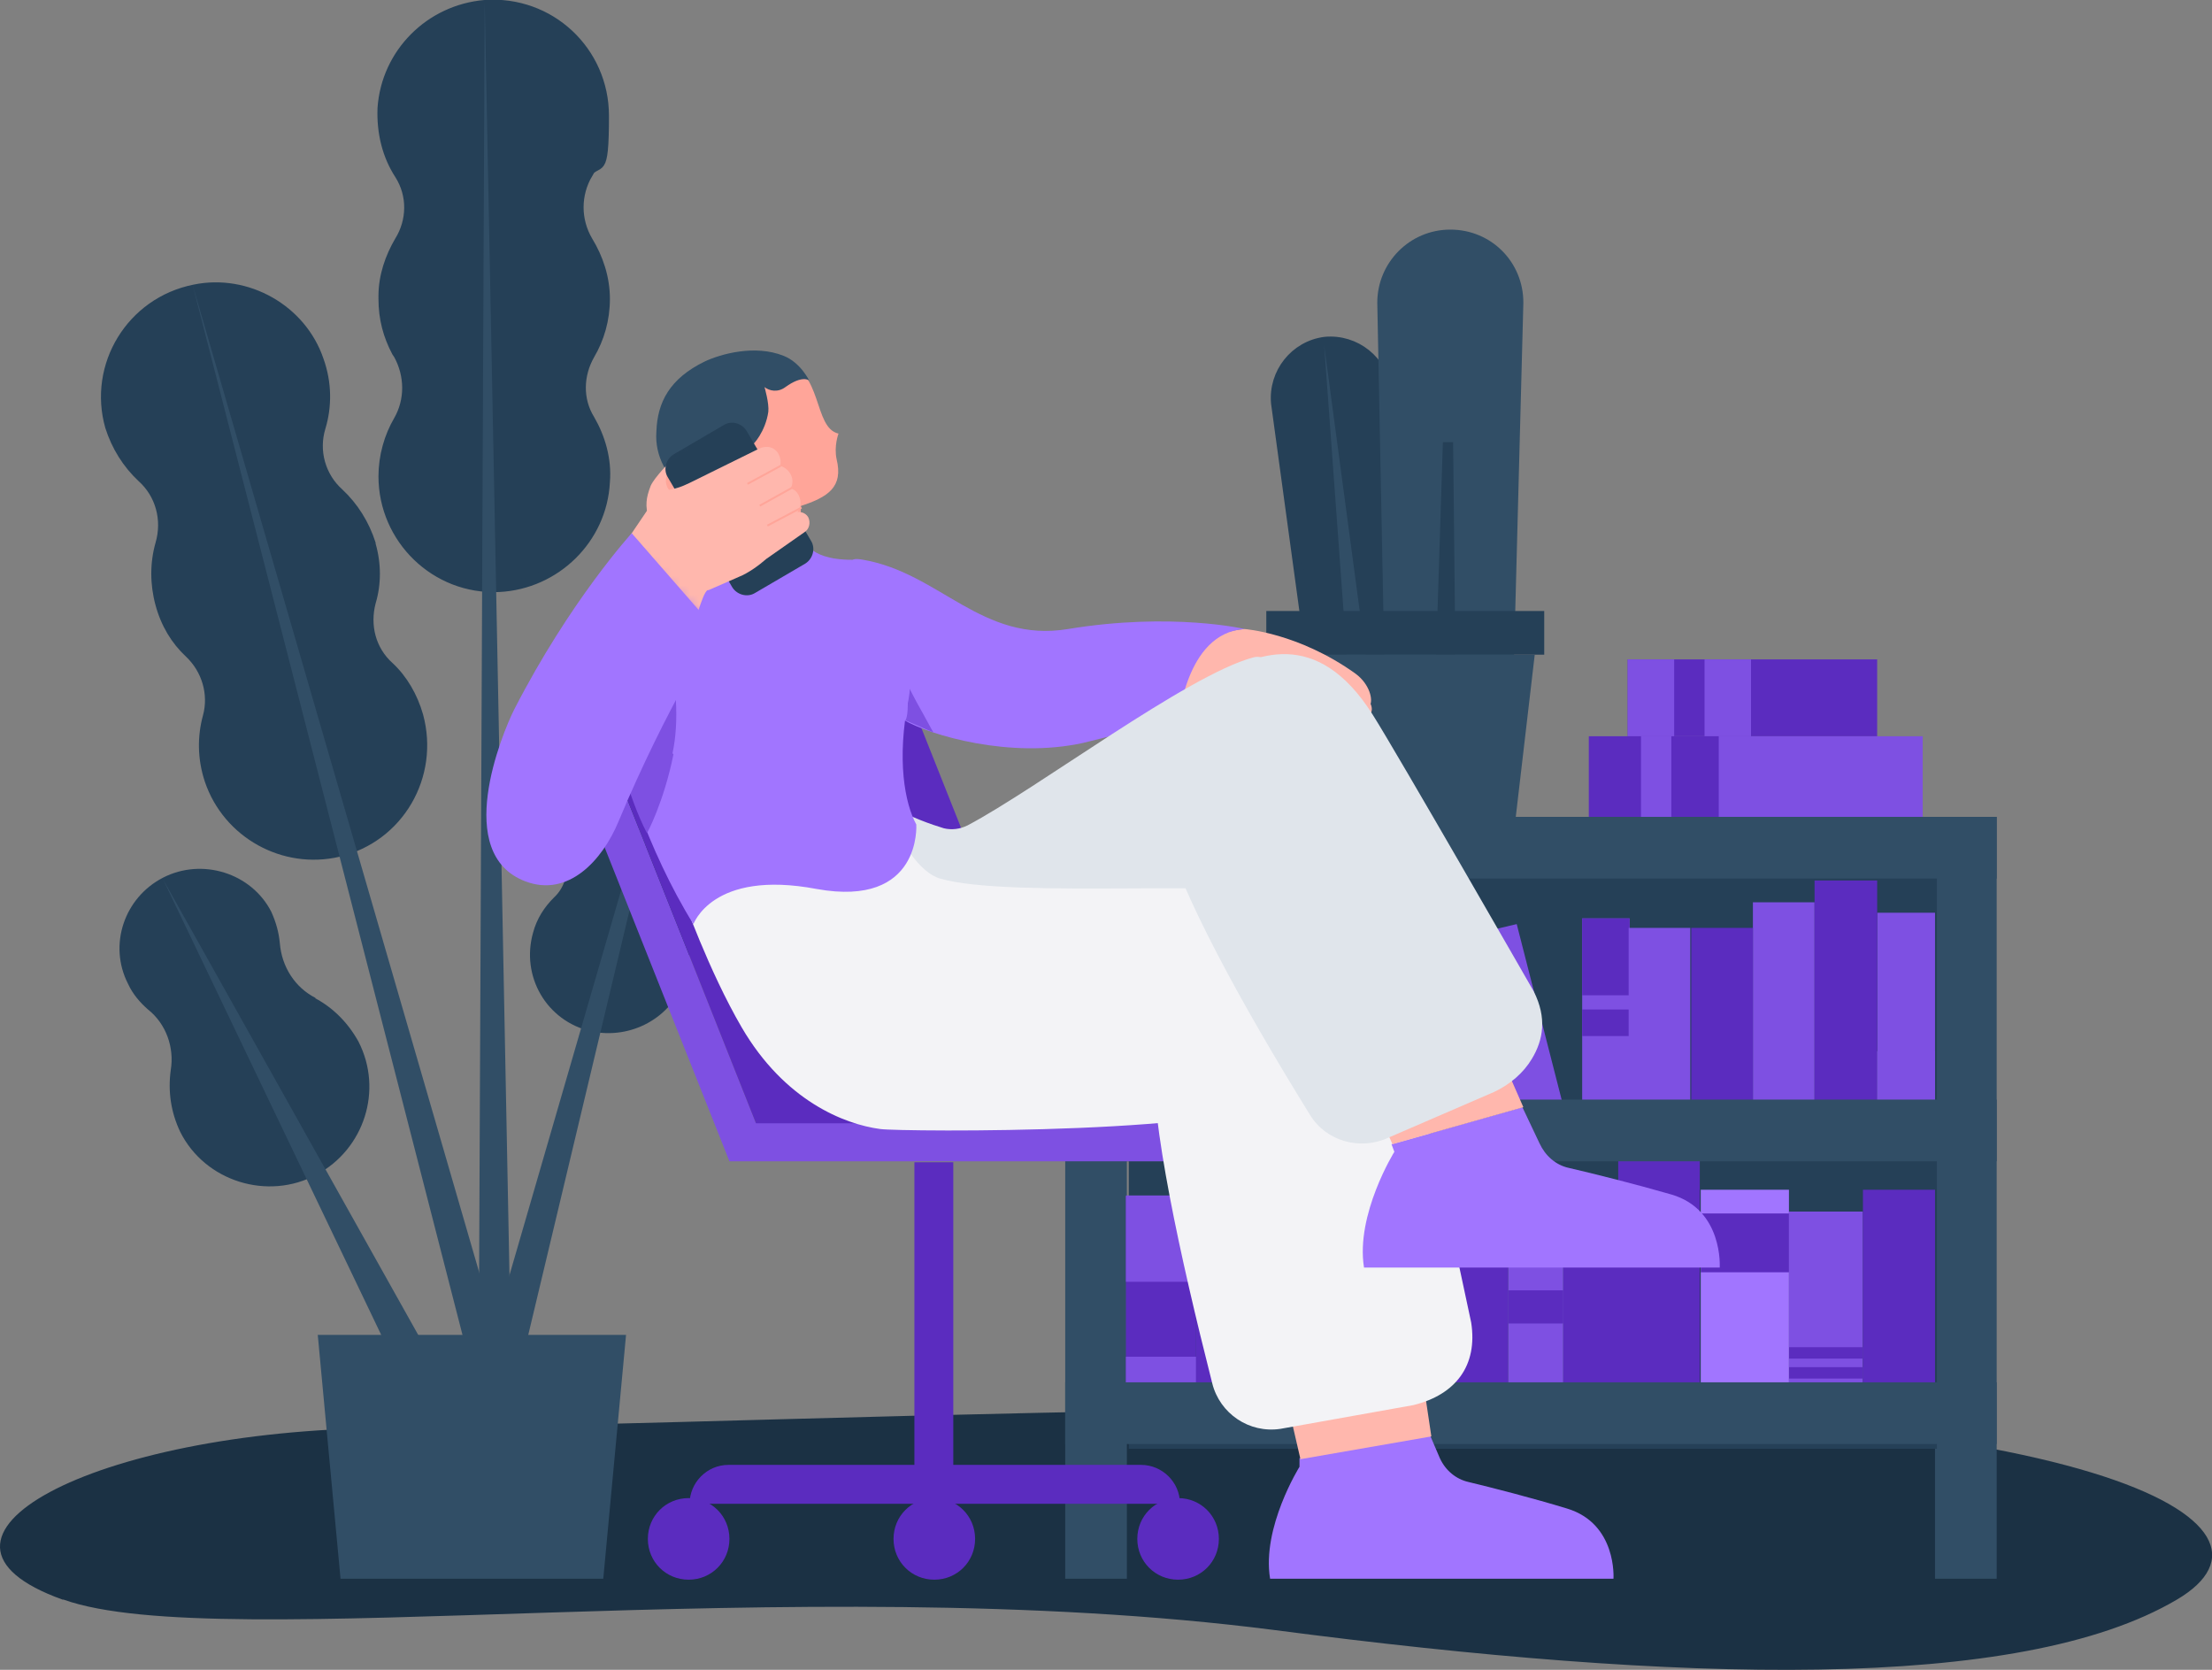 <?xml version="1.0" encoding="UTF-8"?>
<svg id="Layer_1" xmlns="http://www.w3.org/2000/svg" xmlns:xlink="http://www.w3.org/1999/xlink" version="1.1" viewBox="0 0 233.2 176">
  <rect x="0" y="0" width="233.2" height="176" fill="#808080" stroke="none"/>
  <!-- Generator: Adobe Illustrator 29.6.1, SVG Export Plug-In . SVG Version: 2.1.1 Build 9)  -->
  <defs>
    <style>
      .st0 {
        mask: url(#mask);
      }

      .st1 {
        fill-rule: evenodd;
      }

      .st1, .st2 {
        fill: #0fa068;
      }

      .st3 {
        fill: #e0e5eb;
      }

      .st4 {
        stroke: #254057;
      }

      .st4, .st5 {
        fill: #254057;
      }

      .st6 {
        fill: #ffa599;
      }

      .st7 {
        mask: url(#mask-1);
      }

      .st8 {
        fill: #ffb7ad;
      }

      .st9 {
        fill: #fff;
      }

      .st10 {
        fill: none;
        stroke: #ffa599;
        stroke-miterlimit: 10;
        stroke-width: .2px;
      }

      .st11 {
        fill: #a175ff;
      }

      .st12 {
        fill: #1b3144;
      }

      .st13 {
        fill: #f3f3f6;
      }

      .st14 {
        fill: #5b2cbf;
      }

      .st15 {
        fill: #7e50e2;
      }

      .st16 {
        fill: #314e66;
      }
    </style>
    <mask id="mask" x="62.2" y="39.2" width="28" height="27.3" maskUnits="userSpaceOnUse">
      <g id="mask0_3436_51818">
        <path class="st9" d="M62.2,53.3l19.4-14.1,8.5,21.1-14.7,6.2-13.3-13.1Z"/>
      </g>
    </mask>
    <mask id="mask-1" x="68.2" y="44.6" width="8" height="15.9" maskUnits="userSpaceOnUse">
      <g id="mask1_3436_51818">
        <path class="st9" d="M70.9,58.9c-.1,1-1.1,1.7-2.1,1.6-1-.1-.7-.4-.5-1.4l-.2-2.1c0-.4.4-2,.3-2.3-.4-1.4-.3-2.2.2-3.5.4-.9,2.1-2.6,2.1-2.6h.3c1,.2,1,1.4.9,2.4l-1.1,7.9h0Z"/>
      </g>
    </mask>
  </defs>
  <path class="st12" d="M6.6,168.6c-17.9-6.4,3-17.8,34-18.1,26.1-.2,54.4-1.6,100.5-2.1,80.4-.9,101.8,12.3,88.4,20.2-16.6,9.8-52.4,8.8-95.2,3.2-50.8-6.5-111.1,2.7-127.6-3.2Z"/>
  <g>
    <g>
      <path class="st4" d="M62,18.3c-1.3,2.2-1.3,4.9,0,7.1,1.1,1.8,1.8,3.9,1.8,6.1s-.6,4.2-1.6,5.9h0c-1.2,2.1-1.3,4.7,0,6.8,1.1,1.9,1.8,4.2,1.6,6.6h0c-.3,6-5.2,10.8-11.2,11.1-6.7.3-12.2-5.1-12.2-11.7,0-2.1.6-4.2,1.6-5.9,1.2-2.1,1.2-4.7,0-6.9l-.2-.3c-.9-1.7-1.4-3.5-1.4-5.6v-.3s0,0,0,0c0-2.1.7-4.1,1.7-5.8,1.3-2.1,1.4-4.8,0-7-1.3-2-1.9-4.4-1.8-7h0c.4-5.8,5-10.4,10.8-10.9,6.9-.5,12.6,4.9,12.6,11.7s-.6,4.4-1.8,6.1Z"/>
      <path class="st16" d="M54.2,159.5h-3.8S51.1.2,51.1.2l3.1,159.3Z"/>
      <path class="st5" d="M39.6,57.3c.6,2.1.6,4.3,0,6.3-.6,2.3,0,4.7,1.8,6.3,1.5,1.4,2.6,3.3,3.2,5.4,1.8,6.6-2.1,13.4-8.8,15-6,1.4-12.2-2-14.2-7.9-.8-2.4-.8-4.8-.2-7,.6-2.2-.1-4.6-1.8-6.2-1.5-1.4-2.6-3.2-3.2-5.4-.6-2.2-.6-4.5,0-6.6.7-2.4,0-4.9-1.8-6.5-1.6-1.5-2.8-3.4-3.5-5.6-1.9-6.7,2.3-13.7,9.3-15.1,5.8-1.2,11.8,2.2,13.7,7.8.9,2.5.9,5.1.2,7.4-.7,2.3,0,4.8,1.8,6.4,1.6,1.5,2.8,3.4,3.5,5.6h0Z"/>
      <path class="st16" d="M54.9,149.2l-3.7,1L20.3,30l34.6,119.2Z"/>
      <path class="st5" d="M59.9,85.8c.4-1.6,1.3-2.9,2.4-3.9,1.2-1.1,1.8-2.8,1.3-4.5-.5-1.6-.5-3.4.1-5.2,1.4-3.9,5.5-6.2,9.5-5.4,4.8,1,7.7,5.8,6.4,10.5-.4,1.6-1.3,2.9-2.4,3.9-1.3,1.1-1.7,2.9-1.3,4.5.4,1.4.5,3,0,4.6-.4,1.6-1.2,2.7-2.2,3.7-1.2,1.1-1.7,2.8-1.3,4.3.4,1.5.4,3.2-.2,4.9-1.4,4.1-5.7,6.4-9.9,5.5-4.7-1.1-7.4-5.8-6.1-10.4.4-1.5,1.2-2.7,2.2-3.7,1.2-1.1,1.6-2.8,1.2-4.4-.4-1.4-.4-2.9,0-4.4h0Z"/>
      <path class="st16" d="M73.3,66.9l-19.9,83.4-4.1-.7,24-82.7Z"/>
      <path class="st5" d="M33.2,105.2c1.9,1,3.5,2.6,4.6,4.6,2.6,5.1.6,11.3-4.4,14-5.2,2.8-11.8.7-14.4-4.5-1-2.1-1.3-4.3-1-6.5.4-2.4-.5-4.9-2.4-6.4-.8-.7-1.6-1.6-2.1-2.7-2.1-4.1-.4-9.1,3.7-11.2,4.1-2.1,9.3-.5,11.4,3.6.5,1.1.8,2.2.9,3.3.2,2.5,1.6,4.7,3.8,5.8Z"/>
      <path class="st16" d="M50.7,152.5l-3.9,2-29.6-61.8,33.5,59.8Z"/>
      <path class="st16" d="M66.1,140.7h-32.6s2.4,25.7,2.4,25.7h27.7s2.4-25.7,2.4-25.7Z"/>
    </g>
    <path class="st16" d="M204,166.4h6.5s0-80.3,0-80.3h-6.5s0,80.3,0,80.3Z"/>
    <path class="st16" d="M112.3,166.4h6.5s0-80.3,0-80.3h-6.5s0,80.3,0,80.3Z"/>
    <path class="st5" d="M119,152.7h85.2s0-62.9,0-62.9h-85.2s0,62.9,0,62.9Z"/>
    <path class="st15" d="M188.6,150.8h7.8s0-23.1,0-23.1h-7.8s0,23.1,0,23.1Z"/>
    <path class="st4" d="M124.8,95.7v21.8h-5.5v-21.8h5.5Z"/>
    <path class="st15" d="M157.7,116.6l-5-19.8-6.8,1.6,5,19.8,6.8-1.6Z"/>
    <path class="st16" d="M125.3,117.5h6.6s0-24.7,0-24.7h-6.6s0,24.7,0,24.7Z"/>
    <path class="st2" d="M138,114h7.9s0-4.9,0-4.9h-7.9s0,4.9,0,4.9Z"/>
    <path class="st2" d="M138,98.8h7.9s0-3.9,0-3.9h-7.9s0,3.9,0,3.9Z"/>
    <path class="st15" d="M166.8,117.5h5s0-20.7,0-20.7h-5s0,20.7,0,20.7Z"/>
    <path class="st14" d="M166.8,104.9h5s0-8.1,0-8.1h-5s0,8.1,0,8.1Z"/>
    <path class="st14" d="M166.8,109.2h5s0-2.8,0-2.8h-5s0,2.8,0,2.8Z"/>
    <path class="st2" d="M145.8,98.4l6.8-1.6,2.5,10-6.8,1.6-2.5-10Z"/>
    <path class="st1" d="M153.6,105.8l-1.9-7.6-4.3,1,1.9,7.5,4.3-1ZM155.2,106.8l-2.5-10-6.8,1.6,2.5,10,6.8-1.6Z"/>
    <path class="st2" d="M148.9,110.5l6.8-1.6.8,3-6.8,1.6-.8-3Z"/>
    <path class="st1" d="M154.9,111v-.6c-.1,0-4.5,1-4.5,1v.6c.1,0,4.5-1,4.5-1ZM156.5,111.9l-.8-3-6.8,1.6.8,3,6.8-1.6Z"/>
    <path class="st4" d="M132.4,118.9v-7.7h5.1v7.7h-5.1Z"/>
    <path class="st15" d="M184.8,117.9h6.5s0-22.8,0-22.8h-6.5s0,22.8,0,22.8Z"/>
    <path class="st14" d="M178.3,117.9h6.5s0-20.1,0-20.1h-6.5s0,20.1,0,20.1Z"/>
    <path class="st14" d="M152.5,149.6h6.5s0-22.8,0-22.8h-6.5s0,22.8,0,22.8Z"/>
    <path class="st15" d="M171.7,117.9h6.5s0-20.1,0-20.1h-6.5s0,20.1,0,20.1Z"/>
    <path class="st15" d="M197.9,117.5h6.1s0-21.3,0-21.3h-6.1s0,21.3,0,21.3Z"/>
    <path class="st14" d="M191.3,117.5h6.6s0-24.7,0-24.7h-6.6s0,24.7,0,24.7Z"/>
    <path class="st15" d="M204,110.8h-6.1s0,8.7,0,8.7h6.1s0-8.7,0-8.7Z"/>
    <path class="st14" d="M196.4,150.8h7.6s0-25.4,0-25.4h-7.6s0,25.4,0,25.4Z"/>
    <path class="st14" d="M164.8,151h6.2s0-23.7,0-23.7h-6.2s0,23.7,0,23.7Z"/>
    <path class="st14" d="M118.7,151.4h7.4s0-25.3,0-25.3h-7.4s0,25.3,0,25.3Z"/>
    <path class="st14" d="M170.6,150.8h8.6s0-28.5,0-28.5h-8.6s0,28.5,0,28.5Z"/>
    <path class="st14" d="M196.4,142h-7.8s0,1.2,0,1.2h7.8s0-1.2,0-1.2Z"/>
    <path class="st14" d="M196.4,144.1h-7.8s0,1.2,0,1.2h7.8s0-1.2,0-1.2Z"/>
    <path class="st15" d="M126.1,143h-7.4s0,3.5,0,3.5h7.4s0-3.5,0-3.5Z"/>
    <path class="st15" d="M126.1,126h-7.4s0,9.1,0,9.1h7.4s0-9.1,0-9.1Z"/>
    <path class="st15" d="M159,151h5.8s0-20.8,0-20.8h-5.8s0,20.8,0,20.8Z"/>
    <path class="st14" d="M159,139.5h5.8s0-3.5,0-3.5h-5.8s0,3.5,0,3.5Z"/>
    <path class="st14" d="M126.1,151.4h6.9s0-26.9,0-26.9h-6.9s0,26.9,0,26.9Z"/>
    <path class="st15" d="M133.1,151.4h6.1s0-29,0-29h-6.1s0,29,0,29Z"/>
    <path class="st11" d="M179.3,150.9h9.3s0-25.5,0-25.5h-9.3s0,25.5,0,25.5Z"/>
    <path class="st14" d="M179.3,134.1h9.3s0-6.2,0-6.2h-9.3s0,6.2,0,6.2Z"/>
    <path class="st15" d="M165.3,118.5l-5.4-21.1-6.8,1.6,5.4,21.1,6.8-1.6Z"/>
    <path class="st16" d="M210.5,92.6v-6.5s-98.2,0-98.2,0v6.5s98.2,0,98.2,0Z"/>
    <path class="st16" d="M210.5,122.4v-6.5s-98.2,0-98.2,0v6.5s98.2,0,98.2,0Z"/>
    <path class="st16" d="M210.5,152.2v-6.5s-98.2,0-98.2,0v6.5s98.2,0,98.2,0Z"/>
    <path class="st4" d="M149.4,78l-9.9,1.1-5-36.6c-.3-3.2,2-6.1,5.2-6.5,3.2-.3,6.1,2,6.5,5.2l3.2,36.8Z"/>
    <path class="st16" d="M146.1,77.5l-.9-45.6c0-4.2,3.4-7.7,7.7-7.7s7.7,3.4,7.7,7.7l-1.2,45.6h-13.2s0,0,0,0Z"/>
    <path class="st4" d="M152.7,47.1l.4,37.7h-1.7s1.2-37.7,1.2-37.7Z"/>
    <path class="st16" d="M144.7,74.6l-2.3.2-2.8-38.4,5.1,38.1Z"/>
    <path class="st5" d="M162.8,64.4h-29.3s0,4.6,0,4.6h29.3s0-4.6,0-4.6Z"/>
    <path class="st16" d="M161.8,69h-27.1s2,17.1,2,17.1h23.1s2-17.1,2-17.1Z"/>
    <path class="st14" d="M171.6,77.6h26.3s0-8.1,0-8.1h-26.3s0,8.1,0,8.1Z"/>
    <path class="st15" d="M179.7,77.6h4.9s0-8.1,0-8.1h-4.9s0,8.1,0,8.1Z"/>
    <path class="st15" d="M171.6,77.6h4.9s0-8.1,0-8.1h-4.9s0,8.1,0,8.1Z"/>
    <path class="st15" d="M202.7,86.1v-8.5s-34.8,0-34.8,0v8.5s34.8,0,34.8,0Z"/>
    <path class="st14" d="M181.2,86.1v-8.5s-5,0-5,0v8.5s5,0,5,0Z"/>
    <path class="st14" d="M173,86.1v-8.5s-5.5,0-5.5,0v8.5s5.5,0,5.5,0Z"/>
    <path class="st14" d="M96.4,158.1h4.1s0-35.6,0-35.6h-4.1s0,35.6,0,35.6Z"/>
    <path class="st14" d="M72.7,158.5c0-2.2,1.8-4.1,4.1-4.1h43.5c2.2,0,4.1,1.8,4.1,4.1h-51.6Z"/>
    <path class="st14" d="M76.9,162.2c0-2.4-1.9-4.3-4.3-4.3s-4.3,1.9-4.3,4.3,1.9,4.3,4.3,4.3,4.3-1.9,4.3-4.3Z"/>
    <path class="st14" d="M102.8,162.2c0-2.4-1.9-4.3-4.3-4.3s-4.3,1.9-4.3,4.3,1.9,4.3,4.3,4.3,4.3-1.9,4.3-4.3Z"/>
    <path class="st14" d="M128.5,162.2c0-2.4-1.9-4.3-4.3-4.3s-4.3,1.9-4.3,4.3,1.9,4.3,4.3,4.3,4.3-1.9,4.3-4.3Z"/>
    <path class="st15" d="M80.7,120.9l-20.2-50.8-3.8,1.5,20.2,50.8,3.8-1.5Z"/>
    <path class="st15" d="M131.6,118.3h-54.7s0,4.1,0,4.1h54.7s0-4.1,0-4.1Z"/>
    <path class="st14" d="M60.5,70.1l19.2,48.3h34.1s-.1,0-.1,0l-19.2-48.3h-33.9Z"/>
    <path class="st8" d="M140.5,78.9c-.7.9-2.1,1-5.8-.8-3.1-1.6-7.6-2.7-10.7-2.5-.5,0-.8-2.3,0-5,.8-2.5,4.2-4,7.2-4.3,0,0,5.7.4,11.7,4.7,1.5,1.1,1.9,2.8,1.5,3.4l-.2.4-1.2-1.6s.6.3.9.4c.7.3,1,1.4.4,1.8-.8.7-2,0-2,0,.6.3,1.1,1,.3,1.8-.3.3-.8.5-1.7.3-.3,0-1-.5-1-.5.6.3.9,1.5.5,2h0Z"/>
    <path class="st8" d="M128.6,77.4c1,.3,2.1-.4,2.3-1.5.2-1.1-.4-2.1-1.5-2.3l-3.1-.7c-1.1-.2-2.1.4-2.3,1.5s-1.7,1.9-.6,1.9c2.9-.1,3.6.7,5.2,1.1h0Z"/>
    <path class="st11" d="M124.1,76.3c-3.4,0-3.6.5-9.9,2-7.7,1.7-16.1-.8-18.9-2.4,0,0-.7-6.4-.6-9.5.2-3.9-7.7-8.1-3.7-7.4,8.1,1.4,12.5,8.8,21.6,7.3,10.9-1.8,18.7,0,18.6,0-6.3.4-7,10-7,10Z"/>
    <path class="st15" d="M95.4,75.9s2.3,1,3,1.3c0,0-.4-.7-1.1-2-.8-1.4-1.4-2.6-1.4-2.6,0,0-.2.8-.2,1.7,0,1.5-.3,1.7-.3,1.7h0Z"/>
    <path class="st6" d="M84.5,52.7c-.2,1.4,0,4.2.4,4.5.2.2-1.3,1.2-3.9,1.3-2.3.1-6-2.1-5.8-2.4.9-1.1.4-5.1.4-5.1,0,0,1.8-1.7,3.8-.9,1.6.6,3.3,2.7,5.1,2.6h0Z"/>
    <path class="st6" d="M82.5,38c4.3,1,3.2,7.1,5.9,7.7,0,0-.5,1.3-.2,2.7.7,2.9-.8,4-4,5-3.9,1.5-7.7.1-7.7.1,0,0-1-3-2.1-3.7-1.9-1.1.5-4.8,2.3-4.6,2.1.3,1-1.8.1-3.7-1.3-3,5.6-3.5,5.6-3.5h0Z"/>
    <path class="st16" d="M85.3,40.1s-.7-.6-2.5.7c-.8.6-1.7.4-2.2,0,0,0,.5,1.7.4,2.6-.3,2.1-1.6,3.5-1.7,3.5-2.6-.8-3.5,1.9-1.6,2.9-1.4,1.4-1.7,4.9-1.7,4.9,0,0-2.5-2.1-3.6-2.9-2-1.3-3.4-3.7-3.2-6.3.1-3.1,1.4-5.6,5.1-7.4,1.7-.8,5.3-1.8,8.3-.6,1.8.7,2.7,2.6,2.7,2.6h0Z"/>
    <path class="st3" d="M86.3,110.2s22.9,1.6,28.3-2.6c7.7-5.9,20.4-9.1,18.9-16.2-.7-3.4,3.5-23.5-1.4-22.1-7,1.9-22.7,13.8-30.1,17.7-.8.4-1.7.5-2.5.3-1.3-.4-3.4-1.1-5.9-2.5-10.4-5.8-10.5,22.2-10.5,22.2l3.2,3.2h0Z"/>
    <path class="st13" d="M88.8,78.7c-3.8.2-16.8,15.9-16.8,15.9,0,0,2.7,7.7,6.2,13.7,4.5,7.7,10.8,10.2,14.6,10.7,2,.3,39.7.6,42-3.6,5.4-9.6,7.5-17.4,1.4-20.8-3.8-2.1-29.6.2-37.1-2-2.1-.6-3.8-3.7-3.8-3.7,0,0-2.3-10.3-6.5-10.1h0Z"/>
    <path class="st11" d="M170.3,166.4h-36.4c-.9-5.4,3.1-11.8,3.1-11.8v-.9s13.6-2.8,13.6-2.8l1.2,2.8c.6,1.3,1.7,2.2,3,2.5,2.5.6,6.8,1.7,10.4,2.8,5.3,1.6,4.9,7.4,4.9,7.4h0Z"/>
    <path class="st8" d="M150.9,151.4l-13.8,2.4-2.1-9.1h14.9c0,0,1,6.7,1,6.7Z"/>
    <path class="st13" d="M132.8,93.9c7.3-.4,11.7,0,14.6,10.7,1.3,4.7,7.7,34.8,7.7,34.8.7,4.5-1.6,7.6-6.1,8.7l-14,2.5c-3.3.5-6.4-1.6-7.2-4.8-3.4-13.4-6.5-27.6-6.2-34.7.3-7,4.6-16.8,11.1-17.2h0Z"/>
    <path class="st11" d="M181.4,133.6h-37.6c-.9-5.6,3.2-12.2,3.2-12.2l-.3-.8,13.8-3.9,1.8,3.8c.6,1.3,1.7,2.3,3.1,2.6,2.6.6,7,1.7,10.8,2.8,5.5,1.6,5.1,7.7,5.1,7.7h0Z"/>
    <path class="st8" d="M160.6,116.7l-13.8,3.9-1.2-2.7,13.2-5.3,1.8,4.1Z"/>
    <path class="st3" d="M127.8,71.6c4.4-2.7,11-5.6,16.9,3.7,2.6,4.1,17,29.2,17,29.2,1.4,2.8,1,5.1-.2,7.1-.9,1.5-2.3,2.7-4,3.5l-11.1,4.8c-3,1.4-6.6.4-8.3-2.4-7.3-11.8-13.7-23.5-15.5-30.4-1.8-6.7-.4-12,5.2-15.5h0Z"/>
    <path class="st11" d="M95.5,66s.8,4.8.3,7.6c-1.3,6.5-.4,11.1.8,13.3,0,0,.6,8.8-10.5,6.8-11.1-2.1-13,3.8-13,3.7-4.8-7.7-8-17.7-8.4-21.3,0-.5-1.5-6.3-1.3-8.9,1.1-11.2,9.7-7.6,12.1-11.4,0,0,2.4,2.2,6.3,2.2s2.9-1.4,2.9-1.4c0,0,.2,2.4,5.1,2.4s5,3.9,5.7,7.1h0Z"/>
    <path class="st15" d="M71,79.5c-1,5-2.8,8.4-2.8,8.3-1.9-3.6-3.5-9.8-3.7-11.9,0-.5-1.5-6.3-1.3-8.9.6-5.9,1.9-2.7,4.6-3.6,1.5-.5,4.6,9,3.1,16Z"/>
    <g class="st0">
      <g>
        <path class="st8" d="M70.9,58.9c-.1,1-1.1,1.7-2.1,1.6-1-.1-.7-.4-.5-1.4l-.2-2.1c0-.4.4-2,.3-2.3-.4-1.4-.3-2.2.2-3.5.4-.9,2.1-2.6,2.1-2.6h.3c1,.2,1,1.4.9,2.4l-1.1,7.9h0Z"/>
        <g class="st7">
          <path class="st6" d="M70.9,52c-.7-.5-.9-1.4-.5-2.1l2.9-4.5c.5-.7,1.4-.9,2.1-.5.7.5.9,1.4.5,2.1l-2.9,4.5c-.5.7-1.4.9-2.1.5Z"/>
        </g>
        <path class="st5" d="M76.3,44.8l-5.3,3.1c-.8.5-1.1,1.6-.6,2.4l6.8,11.6c.5.8,1.6,1.1,2.4.6l5.3-3.1c.8-.5,1.1-1.6.6-2.4l-6.8-11.6c-.5-.8-1.6-1.1-2.4-.6Z"/>
        <path class="st8" d="M66.3,62.4c-.4-.8-.2-1.7.6-2.1l15.2-8.7c.8-.4,1.7-.2,2.1.6.4.8.2,1.7-.6,2.1l-15.2,8.7c-.8.4-1.7.2-2.1-.6Z"/>
        <path class="st8" d="M74.6,62.2c-.6.3-1.4,4.1-1.7,3.6l-2.3.3c-.3-.6-1.3-3.8-.8-4.1l13.8-7.9c.6-.3,1.3-.1,1.6.4.3.6.1,1.3-.4,1.6l-4,2.8c-.8.7-1.9,1.5-2.9,1.9l-3.2,1.4h0Z"/>
        <path class="st8" d="M64.4,60.8c-.5-.8-.2-1.8.6-2.3l16-9.2c.8-.5,1.8-.2,2.3.6.5.8.2,1.8-.6,2.3l-16,9.2c-.8.5-1.8.2-2.3-.6Z"/>
        <path class="st8" d="M66.3,58.8c-.8.4,1.2,3.2.8,2.5l-3-1.4,4.6-6.8,1.4-1.4c.9-.1,1.8-.4,2.6-.8l7.3-3.6c.8-.4,1.7-.2,2.1.6.4.8.2,1.7-.6,2.1l-15.2,8.7h0Z"/>
      </g>
    </g>
    <path class="st11" d="M55.4,92.9c4.5,1.7,8.1-2.2,9.8-6.3,5.1-12.2,10.3-20.2,10.3-20.2l-8.9-10.2s-6.5,7.1-12.4,18.6c-1.3,2.6-6.5,15.2,1.2,18.1Z"/>
    <path class="st10" d="M78.8,51l3.5-1.9"/>
    <path class="st10" d="M80.1,53.3l3.6-2"/>
    <path class="st10" d="M80.9,55.4l3.6-1.9"/>
  </g>
</svg>